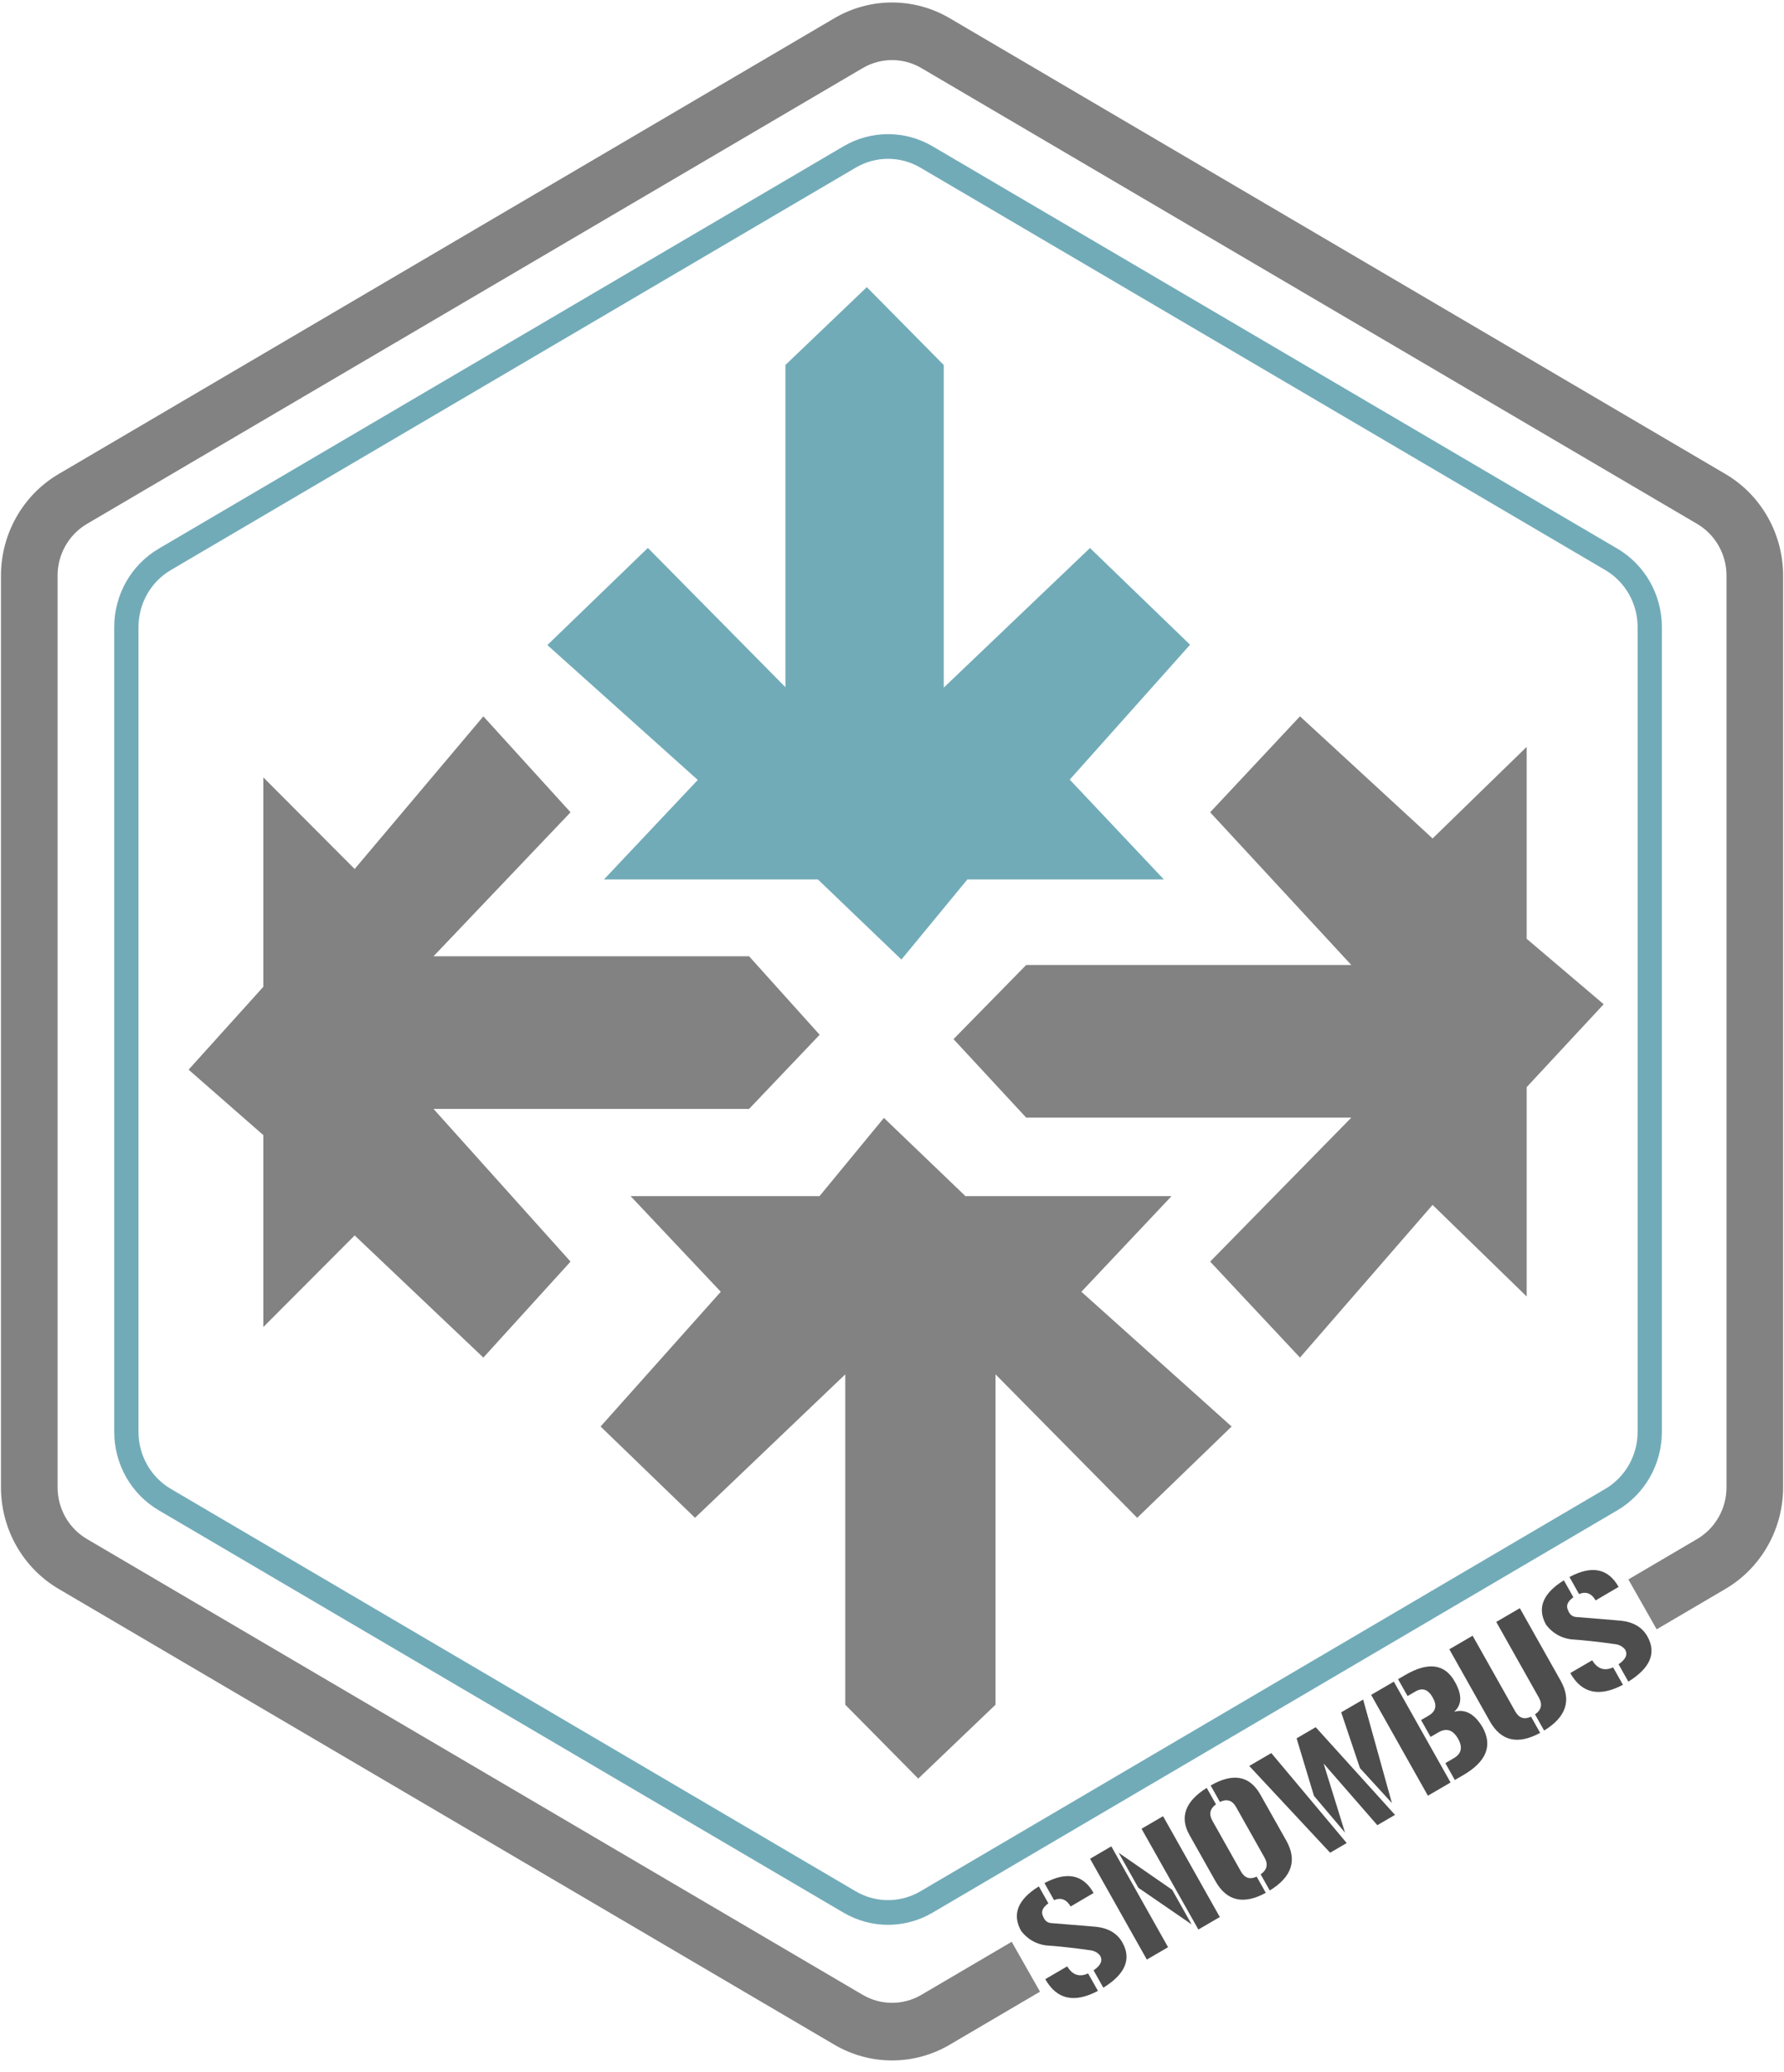 <svg width="143" height="166" viewBox="0 0 143 166" fill="none" xmlns="http://www.w3.org/2000/svg">
<path fill-rule="evenodd" clip-rule="evenodd" d="M126.571 127.705C127.127 127.474 127.57 127.644 127.901 128.214L129.743 127.132C128.906 125.646 127.593 125.383 125.803 126.341L126.571 127.705ZM123.042 137.344C123.553 136.991 123.657 136.545 123.353 136.005L119.936 129.938L121.825 128.837L125.101 134.653C125.982 136.226 125.539 137.556 123.772 138.64L123.042 137.344ZM119.43 137.912C120.329 139.491 121.67 139.795 123.454 138.825L122.724 137.529C122.18 137.782 121.758 137.642 121.458 137.109L118.041 131.042L116.174 132.13L119.43 137.912ZM114.53 137.436C115.105 137.092 115.205 136.605 114.832 135.977C114.474 135.334 114.009 135.182 113.437 135.521L112.827 135.876L112.065 134.524L112.631 134.195C114.487 133.113 115.817 133.293 116.619 134.735C117.214 135.783 117.192 136.585 116.552 137.141C117.43 136.886 118.191 137.296 118.835 138.37C119.659 139.85 119.147 141.127 117.302 142.202L116.615 142.602L115.854 141.25L116.518 140.863C117.141 140.51 117.262 139.99 116.879 139.303C116.467 138.578 115.935 138.408 115.286 138.792L114.671 139.15L113.909 137.798L114.53 137.436ZM111.725 134.723L109.907 135.782L114.457 143.86L116.274 142.801L111.725 134.723ZM111.572 144.45L109.012 141.653L107.507 137.18L109.265 136.157L111.572 144.45ZM97.785 144.359C98.344 144.092 98.775 144.227 99.077 144.763L101.361 148.819C101.666 149.359 101.562 149.806 101.05 150.158L101.781 151.454C103.548 150.37 103.991 149.041 103.11 147.467L101.026 143.769C100.167 142.252 98.839 142.009 97.042 143.041L97.785 144.359ZM95.356 147.028C94.535 145.588 94.992 144.322 96.726 143.232L97.469 144.55C96.982 144.903 96.886 145.342 97.183 145.868L99.467 149.924C99.767 150.456 100.188 150.596 100.732 150.344L101.462 151.64C99.679 152.609 98.338 152.305 97.439 150.727L95.356 147.028ZM93.227 145.501L91.502 146.507L96.058 154.581L97.776 153.579L93.227 145.501ZM87.377 148.91L89.08 147.917L93.629 155.996L91.927 156.988L87.377 148.91ZM95.518 154.168L93.957 151.397L89.667 148.429L91.247 151.234L95.518 154.168ZM84.488 152.225C85.044 151.996 85.488 152.165 85.818 152.734L87.66 151.654C86.824 150.168 85.51 149.904 83.721 150.862L84.488 152.225ZM87.22 158.098C86.523 158.415 85.964 158.227 85.544 157.532L83.786 158.556C84.705 160.187 86.112 160.5 88.007 159.495L87.22 158.098ZM89.965 155.616C90.712 156.942 90.204 158.15 88.44 159.242L87.657 157.851C88.227 157.464 88.404 157.075 88.187 156.681C87.983 156.414 87.69 156.264 87.306 156.23C86.031 156.048 84.865 155.921 83.808 155.849C83.012 155.73 82.361 155.347 81.856 154.701C81.102 153.37 81.573 152.178 83.27 151.125L84.035 152.482C83.562 152.817 83.422 153.169 83.615 153.536C83.739 153.869 83.957 154.046 84.27 154.066C85.573 154.168 86.49 154.243 87.022 154.289C87.286 154.308 87.488 154.326 87.629 154.343L87.798 154.356C87.836 154.359 87.858 154.361 87.865 154.361C88.858 154.475 89.558 154.893 89.965 155.616ZM107.948 147.652L101.905 140.445L100.136 141.476L106.619 148.427L107.948 147.652ZM103.931 139.264L105.464 138.371L111.82 145.396L110.403 146.222L106.096 141.282L107.814 146.818L105.322 143.87L103.931 139.264ZM127.626 133.01C128.047 133.705 128.606 133.895 129.303 133.577L130.089 134.974C128.194 135.979 126.788 135.666 125.869 134.035L127.626 133.01ZM130.523 134.721C132.286 133.63 132.794 132.42 132.048 131.095C131.641 130.372 130.941 129.954 129.948 129.84C129.94 129.84 129.915 129.838 129.874 129.835C129.835 129.831 129.781 129.827 129.712 129.822C129.57 129.805 129.368 129.787 129.104 129.767C128.573 129.721 127.656 129.647 126.353 129.545C126.04 129.525 125.821 129.348 125.697 129.015C125.504 128.647 125.644 128.296 126.118 127.961L125.353 126.604C123.656 127.657 123.184 128.849 123.939 130.18C124.443 130.826 125.094 131.209 125.891 131.328C126.948 131.4 128.114 131.527 129.388 131.709C129.772 131.743 130.066 131.893 130.27 132.161C130.486 132.554 130.309 132.943 129.739 133.33L130.523 134.721Z" fill="#4D4D4D"/>
<path d="M69.463 23.469L63.27 29.388V55.854L51.914 44.363L44.344 51.675L56.387 62.47L49.162 70.131H65.679L72.216 76.4L77.378 70.131H92.519L85.292 62.47L94.927 51.675L87.357 44.363L75.314 55.854V29.388L69.463 23.469Z" fill="#71ABB8"/>
<path fill-rule="evenodd" clip-rule="evenodd" d="M69.481 23.004L75.649 29.245V55.086L87.37 43.903L95.392 51.652L85.747 62.458L93.29 70.454H77.541L72.255 76.873L65.561 70.454H48.413L55.931 62.484L43.875 51.678L51.931 43.897L62.957 55.054V29.239L69.481 23.004ZM63.605 29.525V56.64L51.92 44.816L44.835 51.66L56.867 62.444L49.933 69.795H65.819L72.2 75.914L77.238 69.795H91.77L84.86 62.47L94.486 51.686L87.367 44.809L75.001 56.609V29.519L69.468 23.921L63.605 29.525Z" fill="#71ABB8"/>
<path d="M76.43 83.248L82.258 89.538H108.316L97.002 101.072L104.202 108.76L114.831 96.528L122.374 103.867V87.093L128.546 80.452L122.374 75.21V59.833L114.831 67.172L104.202 57.387L97.002 65.075L108.316 77.307H82.258L76.43 83.248Z" fill="#828282"/>
<path d="M73.604 142.489L79.798 136.57V110.104L91.153 121.596L98.724 114.283L86.68 103.488L93.906 95.827H77.389L70.851 89.559L65.689 95.827H50.549L57.775 103.488L48.141 114.283L55.711 121.596L67.754 110.104V136.57L73.604 142.489Z" fill="#828282"/>
<path d="M65.701 82.898L60.043 76.608H34.752L45.733 65.075L38.745 57.387L28.429 69.618L21.108 62.279V79.055L15.117 85.695L21.108 90.937V106.314L28.429 98.975L38.745 108.76L45.733 101.072L34.752 88.84H60.043L65.701 82.898Z" fill="#828282"/>
<path fill-rule="evenodd" clip-rule="evenodd" d="M73.776 13.431C72.172 12.488 70.195 12.488 68.591 13.431L68.105 12.575L68.591 13.431L13.694 45.669C12.089 46.611 11.101 48.352 11.101 50.237V114.713C11.101 116.597 12.089 118.338 13.694 119.28L68.591 151.519C70.195 152.461 72.172 152.461 73.776 151.519L128.673 119.28C130.277 118.338 131.266 116.597 131.266 114.713V50.237C131.266 48.352 130.277 46.611 128.673 45.669L73.776 13.431L74.262 12.574L73.776 13.431ZM74.748 11.718L74.748 11.718V11.718C72.542 10.422 69.824 10.422 67.618 11.718V11.718L67.618 11.718L12.721 43.956L12.721 43.956C10.515 45.252 9.156 47.646 9.156 50.237V114.713C9.156 117.304 10.515 119.698 12.721 120.993L67.618 153.232C69.824 154.527 72.542 154.527 74.748 153.232L129.645 120.993C131.851 119.698 133.21 117.304 133.21 114.713V50.237C133.21 47.646 131.851 45.252 129.645 43.956L129.159 44.813L129.645 43.956L74.748 11.718Z" fill="#72ABB8"/>
<path fill-rule="evenodd" clip-rule="evenodd" d="M73.857 5.455C72.401 4.6 70.606 4.6 69.151 5.455L6.968 41.972C6.968 41.972 6.968 41.972 6.968 41.972C5.512 42.828 4.615 44.408 4.615 46.118V119.15C4.615 120.86 5.512 122.44 6.968 123.295L69.151 159.812C70.606 160.667 72.401 160.667 73.857 159.812L81.094 155.562L83.363 159.559L76.125 163.809C76.125 163.809 76.125 163.809 76.125 163.809C73.266 165.488 69.742 165.488 66.882 163.809C66.882 163.809 66.882 163.809 66.882 163.809L4.7 127.292C1.84 125.613 0.078 122.509 0.078 119.15V46.118C0.078 42.759 1.84 39.655 4.7 37.976L66.882 1.459C66.882 1.459 66.882 1.459 66.882 1.459C69.742 -0.221 73.266 -0.221 76.125 1.459C76.125 1.459 76.125 1.459 76.125 1.459L138.307 37.976C141.167 39.655 142.929 42.759 142.929 46.118V119.15C142.929 122.509 141.167 125.613 138.308 127.292L132.793 130.53L130.525 126.533L136.039 123.295C136.039 123.295 136.039 123.295 136.039 123.295C137.495 122.44 138.392 120.86 138.392 119.15V46.118C138.392 44.408 137.495 42.828 136.039 41.972C136.039 41.972 136.039 41.972 136.039 41.972L73.857 5.455Z" fill="#828282"/>
</svg>
